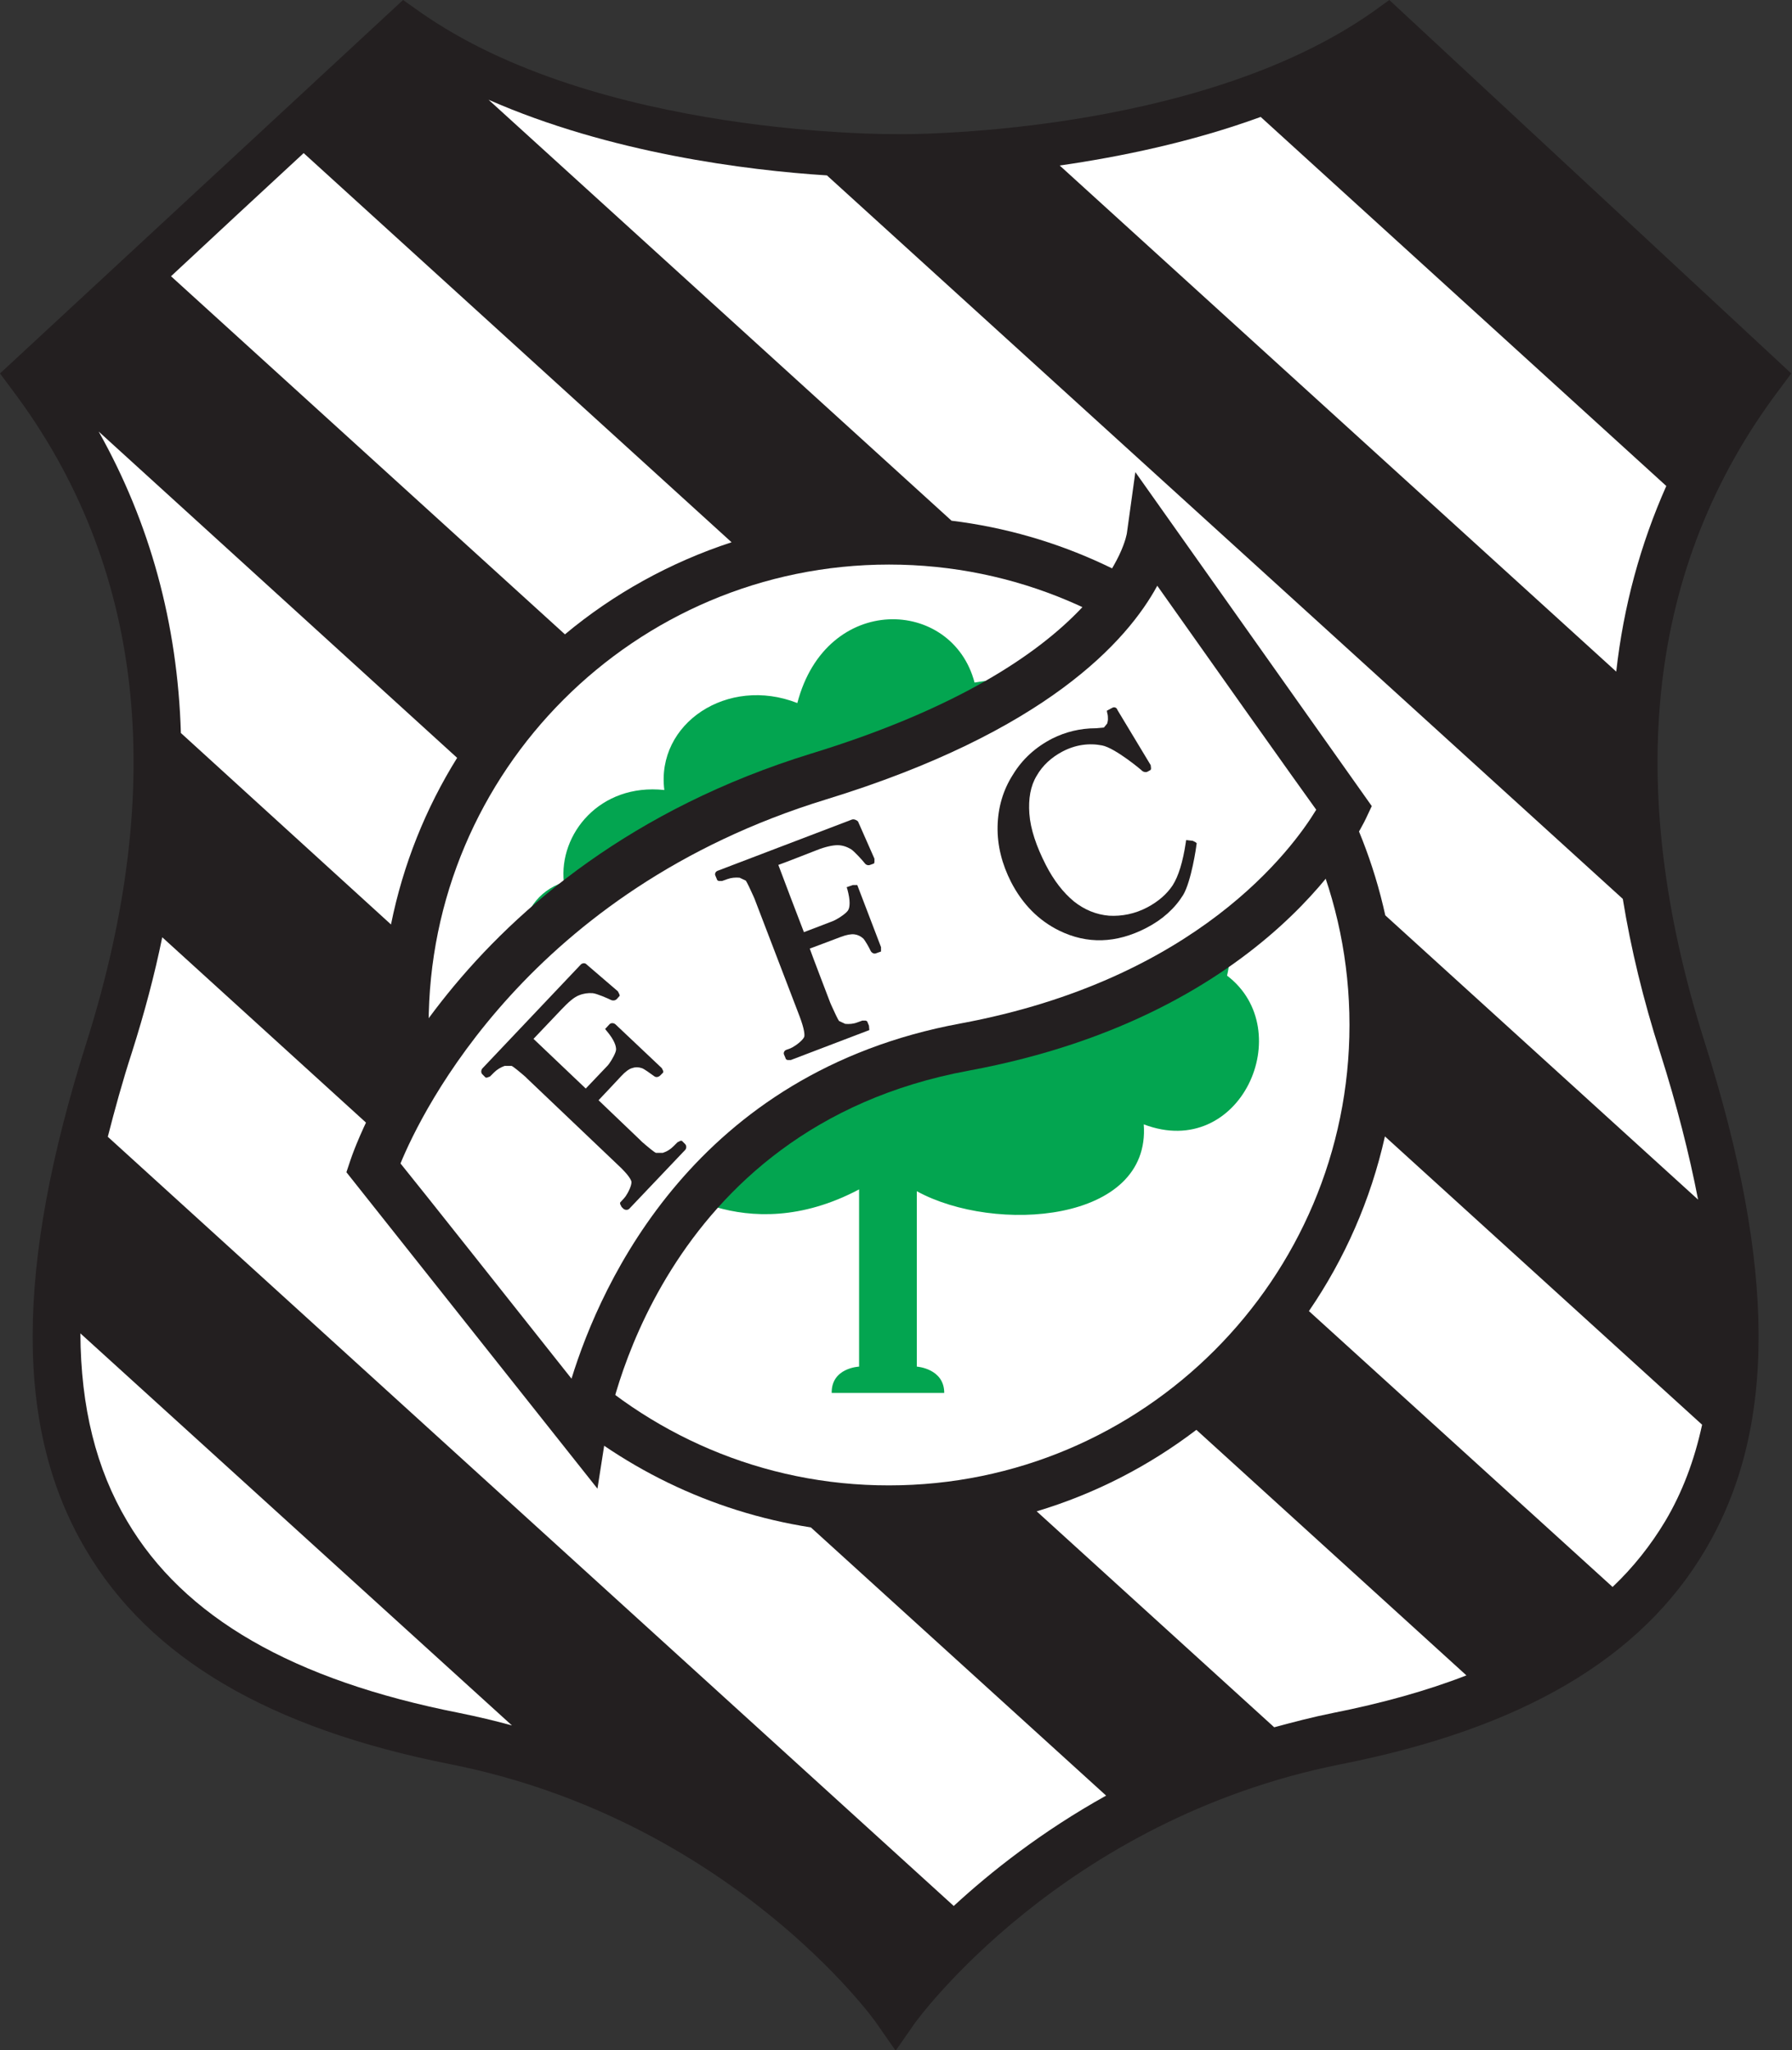 <?xml version="1.0" encoding="utf-8"?>
<!-- Generator: Adobe Illustrator 16.0.0, SVG Export Plug-In . SVG Version: 6.00 Build 0)  -->
<!DOCTYPE svg PUBLIC "-//W3C//DTD SVG 1.1//EN" "http://www.w3.org/Graphics/SVG/1.1/DTD/svg11.dtd">
<svg version="1.1" id="Layer_1" xmlns="http://www.w3.org/2000/svg" xmlns:xlink="http://www.w3.org/1999/xlink" x="0px" y="0px"
	 width="490.4px" height="561.1px" viewBox="0 0 490.4 561.1" enable-background="new 0 0 490.4 561.1" xml:space="preserve">
<rect x="0" y="0" width="490.4" height="561.1" fill="#333333" stroke="none"/>
<g>
	<path fill="#231F20" d="M375.9,3.1c-48.6,34.4-129.7,33.7-130.5,33.6c-1,0-82.1,0.8-130.7-33.6L110.3,0L0,102.2l3.5,4.7
		c35.8,47.7,42.5,107.7,20.2,178.3C4.1,347,4,391.2,23.5,424.1c17.5,29.7,50.2,48.9,99.7,58.7c76.6,15.2,116.3,70.2,116.6,70.8
		l5.3,7.6l5.3-7.6c0.4-0.5,40.1-55.6,116.6-70.8c49.6-9.8,82.2-29,99.7-58.7c19.5-32.9,19.4-77.1-0.2-138.9
		c-22.4-70.6-15.6-130.6,20.2-178.3l3.5-4.7L380.2,0L375.9,3.1z"/>
	<path fill="#FFFFFF" d="M83.1,41.9C71.6,52.5,58.4,64.8,46.8,75.6l107.8,98c13.3-11.1,28.8-19.7,45.6-25.2L83.1,41.9z"/>
	<path fill="#FFFFFF" d="M379,311c-3.9,17.4-11,33.5-20.8,47.8l83.1,75.5c5.7-5.4,10.5-11.5,14.4-18c4.7-7.9,8-16.7,10.1-26.4
		L379,311z"/>
	<path fill="#FFFFFF" d="M456,133L345,32c-18.9,6.9-38.4,10.9-55,13.3l152.3,138.5C444.3,165.9,448.9,149,456,133"/>
	<path fill="#FFFFFF" d="M27,118.1c14,24.9,21.6,52.5,22.5,82.5L107,253c3.3-16.4,9.5-31.8,18.1-45.6L27,118.1z"/>
	<path fill="#FFFFFF" d="M348.7,472.7c5.2-1.4,10.5-2.8,16-3.9c13.6-2.7,25.8-6.1,36.6-10.3l-73.9-67.2c-13,9.9-27.7,17.5-43.7,22.3
		L348.7,472.7z"/>
	<path fill="#FFFFFF" d="M379.1,250.5l85.6,77.8c-2.4-12.4-5.8-25.8-10.4-40.3c-4.6-14.4-8-28.4-10.2-42L226.3,48
		c-22-1.4-59.4-6.1-92.6-20.7l126.7,115.2C319.1,149.7,366.6,193.6,379.1,250.5"/>
	<path fill="#FFFFFF" d="M108.6,314.9l-64.2-58.4c-2.1,10.3-4.9,20.8-8.3,31.5c-2.6,8-4.7,15.7-6.6,23.1l231.5,210.5
		c10.2-9.4,24.1-20.4,41.7-30.2L221.9,418C166.7,409.4,122.2,368.3,108.6,314.9"/>
	<path fill="#FFFFFF" d="M34.8,416.3c15.5,26.3,45.3,43.5,91,52.5c4.9,1,9.6,2.1,14.3,3.4L22,364.9C22.1,385.1,26.3,402,34.8,416.3"
		/>
	<path fill="#FFFFFF" d="M117.3,280.5c0-69.5,56.5-126,126-126c69.5,0,126,56.5,126,126c0,69.5-56.5,126-126,126
		C173.9,406.6,117.3,350,117.3,280.5"/>
	<path fill="#03A550" d="M335.8,267c5.1-22.4-15.5-23.5-18.7-35.9c-3.7-14.5-6.1-51.8-50.4-44.3c-6.1-23.3-40.6-24.7-48.5,5.6
		c-19.1-7.5-38.7,5.6-36.4,23.8c-17.7-1.9-28.9,12.1-27.5,25.2c-14.9,5.1-13.5,23.8-6.5,30.3c6.3,5.9,32.7,50.9,32.7,50.9
		s22.9,19.7,54.6,2.9v48.5c0,0-7.6,0.3-7.5,7.2h30.8c0-6.7-7.5-7.2-7.5-7.2v-48c21.3,11.7,64.1,8.7,62.1-18.3
		C339.5,317.8,355.4,281.9,335.8,267"/>
	<path fill="#231F20" d="M308.4,145.8c0,0.4-5.5,35.6-86.3,60.4C123.6,236.5,97,314.2,95.9,317.5l-1.1,3.3l68.7,86.6l2.3-14.7
		c0.5-3.4,14.2-84,99.3-99.7c83.3-15.4,107.7-66.9,108.7-69l1.6-3.4l-64.7-91.4L308.4,145.8z"/>
	<path fill="#FFFFFF" d="M226,218.8c60.3-18.5,82.5-43.4,90.7-58.5c10,14.2,39.7,56.1,43.5,61.3c-6.5,10.7-32.6,46.5-97.4,58.5
		c-72.5,13.4-98.3,70.9-106.4,97.2c-11.4-14.4-43.1-54.4-46.8-58.9C115.5,304,144.9,243.7,226,218.8"/>
	<path fill="#231F20" d="M159,263.9l-27,28.5c-0.4,0.5-0.4,1.2,0,1.6l0.9,0.9l0.4,0l0.8-0.3l1.1-1.1c0.8-0.8,1.8-1.4,2.9-1.8
		c0,0,1.9,0,1.9,0c0.5,0.2,2.3,1.7,3.8,3c0,0,0.5,0.5,0.5,0.5l24.9,23.7c2.9,2.7,3.5,4,3.6,4.5c0.1,1-0.9,3-1.6,4l-0.4,0.5l-1.1,1.2
		l0,0.4l0.4,0.8l0.5,0.5c0.5,0.4,1.2,0.4,1.6,0l15.3-16.1c0.4-0.4,0.4-1.2,0-1.6l-0.9-0.9l-0.4,0l-0.8,0.4l-1.1,1.1
		c-0.8,0.8-1.7,1.4-2.9,1.8l-1.9,0c-0.5-0.2-2.3-1.7-3.8-3l-0.5-0.5c0,0-10.9-10.4-11.4-10.9c0.5-0.5,6.2-6.6,6.2-6.6
		c1.1-1.2,2.2-2,3-2.2c0.8-0.3,1.7-0.3,2.6,0c0.7,0.2,2.4,1.5,3.4,2.2c0.5,0.4,1.1,0.3,1.6-0.1l0.9-0.9l0-0.4l-0.4-0.8l-12.7-12
		c-0.5-0.4-1.2-0.4-1.6,0l-1.2,1.3l0.4,0.5c2.2,2.6,2.6,4.2,2.6,5.1c0,0.8-1.1,2.8-1.9,3.9l-0.4,0.5c0,0-5.5,5.8-6,6.3
		c-0.5-0.5-13.8-13.1-14.3-13.6c0.5-0.5,7.7-8.1,7.7-8.1c1.9-2,3.4-3.3,4.7-3.8c1.2-0.5,2.5-0.7,3.8-0.6c1.1,0.1,4.1,1.4,5.1,1.9
		c0.5,0.2,1.1,0.1,1.5-0.3l0.8-0.9l-0.1-0.4l-0.4-0.8l-8.5-7.3C160.2,263.5,159.5,263.5,159,263.9"/>
	<path fill="#231F20" d="M233.1,224.3l-36.7,14c-0.6,0.2-0.9,0.9-0.6,1.4l0.5,1.2l0.4,0.2l0.9,0l1.4-0.5c1.1-0.4,2.2-0.5,3.4-0.4
		c0,0,1.7,0.8,1.7,0.8c0.3,0.4,1.3,2.5,2.1,4.3l0.3,0.7l12.3,32.1c1.4,3.7,1.4,5.1,1.3,5.6c-0.3,0.9-2.1,2.3-3.2,2.9l-0.6,0.3
		l-1.1,0.4c-0.6,0.2-0.9,0.9-0.6,1.4l0.5,1.2l0.4,0.2l0.9,0l21.5-8.2l-0.1-1.2l-0.5-1.2l-0.4-0.2l-0.9,0l-1.4,0.5
		c-1,0.4-2.2,0.5-3.3,0.4l-1.7-0.8c-0.3-0.4-1.3-2.5-2.1-4.3l-0.3-0.7c0,0-5.4-14.1-5.6-14.8c0.6-0.2,8.5-3.2,8.5-3.2
		c1.6-0.6,2.8-0.8,3.7-0.7c0.9,0.1,1.7,0.5,2.4,1.1c0.5,0.5,1.6,2.4,2.1,3.5c0.3,0.5,0.9,0.8,1.4,0.6l1.4-0.5l0-1.2l-6.5-17l-1.2,0
		l-1.7,0.6l0.2,0.6c0.4,1.5,0.6,2.7,0.6,3.7c0,0.8-0.1,1.5-0.4,2c-0.4,0.7-2.2,2-3.4,2.6l-0.6,0.3c0,0-7.5,2.9-8.1,3.1
		c-0.3-0.7-6.8-17.8-7-18.4c0.7-0.2,10.4-4,10.4-4c2.5-1,4.5-1.4,5.8-1.4c1.3,0,2.5,0.4,3.7,1.1c0.9,0.6,3.1,3,3.8,3.9
		c0.3,0.4,0.9,0.6,1.4,0.4l1.1-0.4l0.1-0.4v-0.9l-4.5-10.2C234.4,224.4,233.7,224.1,233.1,224.3"/>
	<path fill="#231F20" d="M304.4,193.7L304.4,193.7l-1.5,0.8l0.1,0.6c0.2,0.6,0.2,1.2,0.2,1.7c0,0.4-0.1,0.8-0.2,1.2
		c0,0-0.9,1.1-0.9,1.1c0,0-2.2,0.2-2.2,0.2c-4.3,0-8.3,1-11.9,2.8c-4.5,2.3-8.2,5.6-10.8,9.9c-2.7,4.2-4.1,9-4.2,14.2
		c-0.1,5.2,1.2,10.3,3.7,15.2c3.1,6,7.5,10.5,13.2,13.3c7.6,3.7,15.5,3.5,23.7-0.7c4.5-2.3,7.9-5.4,10.2-9.1
		c2.2-3.7,3.6-13.2,3.6-13.6l0.1-0.5l-0.3-0.3l-0.8-0.4l-1.8-0.2l-0.1,0.7c-0.8,5.3-2,9.2-3.6,11.7c-1.6,2.4-3.9,4.4-6.9,6
		c-3.4,1.8-7,2.5-10.5,2.3c-3.5-0.3-6.7-1.6-9.6-3.9c-2.9-2.4-5.5-5.7-7.7-10c-2.6-5.1-4.2-9.8-4.5-14c-0.3-4.1,0.3-7.6,2-10.4
		c1.6-2.8,4-5,7-6.6c3.6-1.9,7.3-2.4,10.9-1.7c3.6,0.7,11,6.9,11,7c0.4,0.3,1,0.4,1.4,0.2l0.9-0.5l0.1-0.4l-0.1-0.9l-9.1-15.1
		C305.6,193.6,304.9,193.4,304.4,193.7"/>
</g>
</svg>
